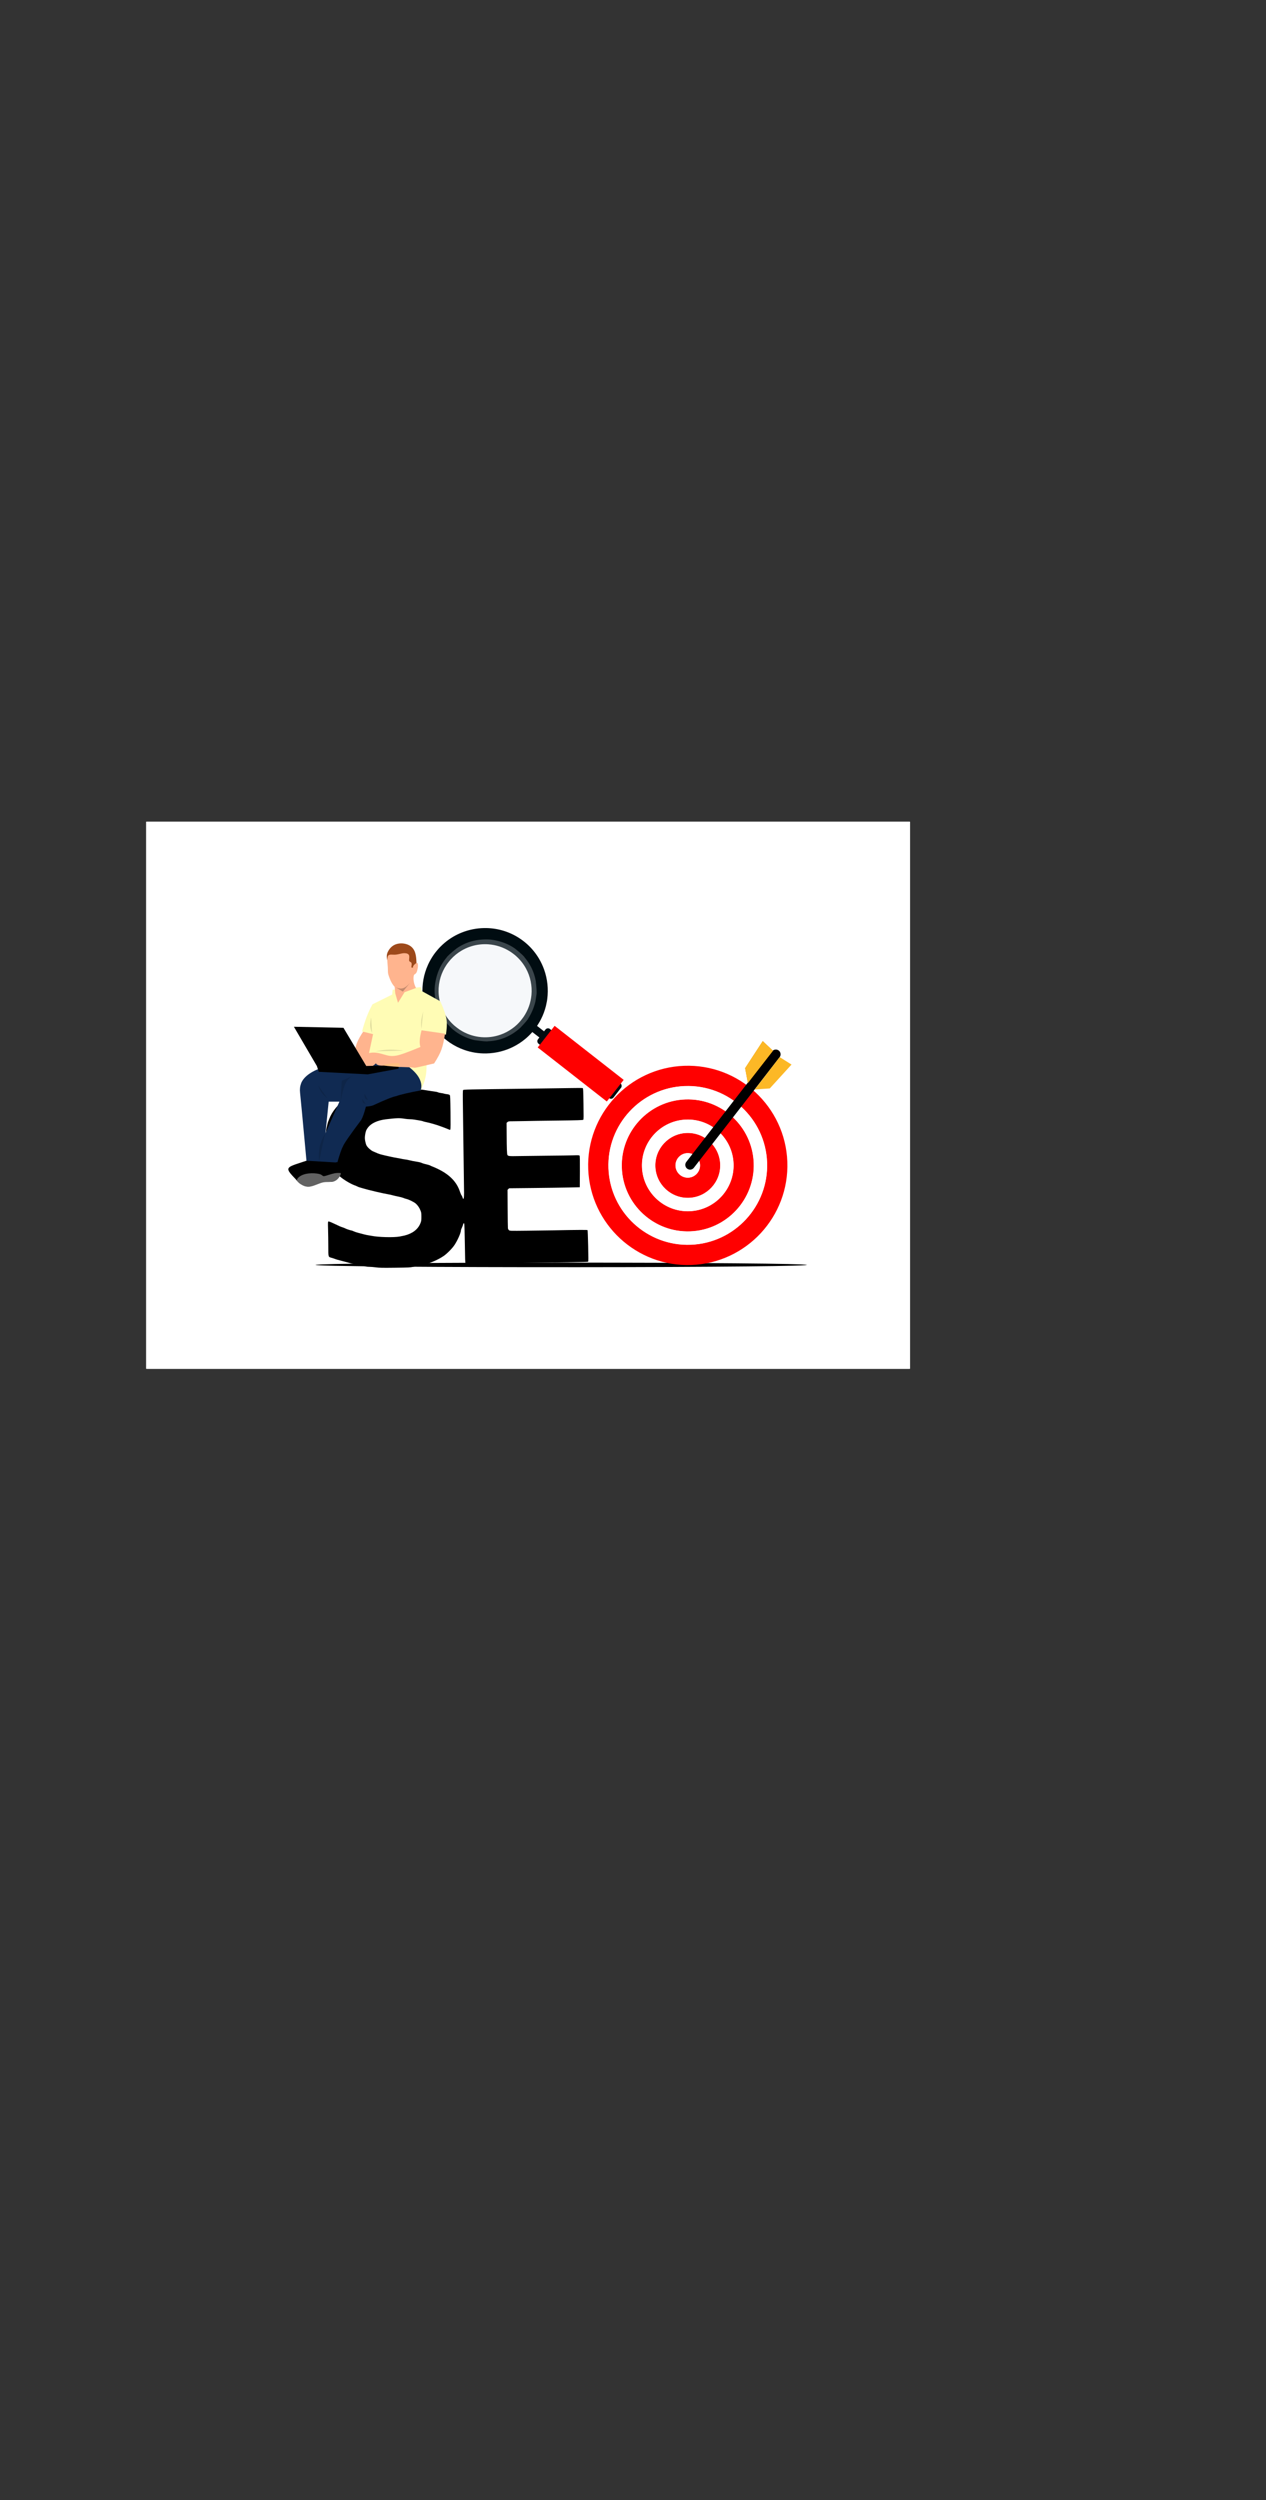 <?xml version="1.0" encoding="UTF-8"?> <svg xmlns="http://www.w3.org/2000/svg" version="1.1" width="1080px" height="2132px" viewBox="0 0 1080 2132"><rect x="0" y="0" width="1080" height="2132" fill="#333333" stroke="none"/><g id="layer1"><g style="fill:rgb(255,255,255); fill-opacity:1.0; stroke-linejoin: miter"><path d="M124.999,700.633C124.902,700.633,124.809,700.672,124.74,700.74C124.672,700.809,124.633,700.902,124.633,700.999L124.634,1167.0C124.634,1167.202,124.798,1167.366,125.0,1167.366L776.001,1167.367C776.098,1167.367,776.191,1167.328,776.26,1167.259C776.328,1167.191,776.367,1167.098,776.367,1167.001L776.366,701.0C776.366,700.798,776.202,700.634,776.0,700.634L124.999,700.633 Z"></path></g></g><g id="layer2"><g style="fill:rgb(0,12,17); fill-opacity:1.0; stroke-linejoin: miter"><path d="M370.216,813.859C368.328,816.534,366.449,819.789,365.21,822.535C364.679,823.708,364.046,825.226,363.777,825.965C362.17,830.353,361.289,833.987,360.724,838.535C360.512,840.253,360.349,843.122,360.357,845.008C360.369,848.592,360.823,852.774,361.557,856.125C362.767,861.638,364.684,866.677,367.369,871.398C370.397,876.722,374.105,881.234,378.918,885.442C379.787,886.201,382.698,888.44,383.623,889.061C387.866,891.902,391.715,893.837,396.248,895.409C402.178,897.47,408.369,898.454,414.735,898.345C418.869,898.276,423.493,897.638,427.432,896.592C431.173,895.601,434.279,894.438,437.696,892.748C441.417,890.903,444.791,888.719,447.982,886.078C450.036,884.381,452.118,882.369,453.814,880.441L454.116,880.1L457.116,882.407L460.119,884.716L459.418,885.629C458.882,886.326,458.692,886.602,458.609,886.791C458.235,887.658,458.331,888.689,458.856,889.47C459.062,889.78,459.073,889.788,460.207,890.677C460.835,891.172,474.486,901.698,490.541,914.078C516.094,933.775,519.77,936.602,520.02,936.722C520.374,936.892,520.996,937.021,521.374,936.997C521.734,936.975,522.164,936.856,522.512,936.674C523.088,936.379,522.956,936.536,526.697,931.65L530.106,927.196L530.196,926.888C530.331,926.428,530.36,926.045,530.292,925.599C530.224,925.152,530.119,924.857,529.877,924.463L529.711,924.195L524.035,919.79C520.909,917.369,507.186,906.788,493.534,896.277L468.712,877.166L468.416,877.068C467.574,876.786,466.698,876.901,465.94,877.381C465.655,877.562,465.627,877.591,464.876,878.545L464.103,879.521L463.804,879.252C463.635,879.105,462.292,878.055,460.821,876.924L458.147,874.867L458.588,874.205C459.1,873.444,459.687,872.483,460.381,871.266C460.858,870.433,460.986,870.194,461.599,868.993C463.32,865.629,464.789,861.669,465.741,857.825C465.974,856.899,466.459,854.542,466.587,853.745C466.736,852.813,466.779,852.508,466.856,851.925C467.953,843.47,467.034,834.843,464.185,826.836C463.06,823.686,461.615,820.581,459.924,817.699C457.219,813.091,453.791,808.874,449.863,805.306C447.691,803.337,445.246,801.457,442.821,799.896C433.946,794.168,423.53,791.213,412.921,791.415C406.483,791.536,400.094,792.809,394.181,795.14C389.317,797.058,385.117,799.452,380.87,802.721C379.93,803.445,378.445,804.718,377.409,805.684C376.722,806.321,376.401,806.636,375.373,807.664C374.003,809.037,371.502,812.039,370.216,813.859 Z M384.341,818.361C387.191,815.21,390.201,812.745,393.785,810.632C398.025,808.135,402.657,806.467,407.55,805.675C408.473,805.53,408.525,805.519,409.543,805.412C412.006,805.151,414.098,805.11,416.561,805.275C423.111,805.725,429.411,807.795,435.025,811.351C436.61,812.351,438.946,814.108,440.183,815.223C443.779,818.473,446.45,821.816,448.673,825.85C452.432,832.682,454.099,840.703,453.375,848.482C452.754,855.189,450.459,861.563,446.654,867.155C446.128,867.927,444.399,870.183,443.856,870.801C442.988,871.789,442.098,872.742,441.496,873.32C441.326,873.483,441.037,873.756,440.859,873.929C438.544,876.14,435.271,878.465,432.238,880.05C430.464,880.982,428.819,881.693,426.856,882.379C416.273,886.091,404.49,885.073,394.645,879.596C392.737,878.534,391.733,877.863,389.66,876.269C387.626,874.705,386.86,874.031,385.324,872.456C378.34,865.295,374.337,855.692,374.143,845.645C374.065,841.516,374.637,837.39,375.839,833.411C376.964,829.694,378.728,825.996,380.871,822.842C381.136,822.455,381.414,822.049,381.488,821.937C381.845,821.407,383.793,818.97,384.341,818.361 Z"></path></g><g style="fill:rgb(220,229,235); fill-opacity:0.263; stroke-linejoin: miter"><path d="M457.649,848.317L456.742,854.165Q454.804,861.955,450.848,868.154Q450.174,869.952,443.779,876.557Q441.044,879.058,437.805,881.163Q431.285,885.364,424.019,886.98Q420.385,887.788,416.565,887.95Q414.772,888.434,404.686,886.981Q396.895,885.043,390.696,881.087Q387.597,879.109,384.896,876.627Q378.491,869.979,377.688,868.044Q368.39,852.447,371.56,836.777Q373.033,828.966,376.725,822.578Q378.57,819.385,380.97,816.547Q381.861,814.875,389.343,808.899Q401.67,800.189,418.078,801.201Q426.246,802.12,432.989,805.256Q436.361,806.825,439.376,808.948Q446.604,814.74,447.622,816.564Q452.584,822.473,455.116,829.402Q456.383,832.866,457.041,836.585Q458.156,846.107,457.649,848.317 Z"></path></g><g style="fill:rgb(255,0,0); fill-opacity:1.0; stroke-linejoin: miter"><path d="M458.71,893.24L465.919,884.021L473.128,874.802Q502.592,897.843,532.057,920.884Q524.848,930.103,517.639,939.322Q488.174,916.281,458.71,893.24 Z"></path></g><g style="fill:rgb(0,0,0); fill-opacity:1.0; stroke-linejoin: miter"><path d="M688.62,1078.678L686.705,1078.943Q673.091,1079.744,607.036,1080.225Q540.524,1080.704,450.392,1080.613Q364.372,1080.487,312.798,1079.871Q296.274,1079.672,285.576,1079.438L276.585,1079.197Q269.175,1078.948,269.091,1078.678Q271.341,1077.847,330.53,1077.296Q389.719,1076.745,478.855,1076.724Q567.992,1076.745,627.181,1077.297Q686.37,1077.848,688.62,1078.678 Z"></path></g><g style="fill:rgb(0,0,0); fill-opacity:1.0; stroke-linejoin: miter"><path d="M326.506,927.564C321.529,927.679,319.851,927.824,318.839,928.229C318.144,928.489,316.64,928.836,315.511,929.01C314.412,929.155,312.762,929.502,311.895,929.734C308.191,930.804,303.62,932.308,303.07,932.627C302.752,932.83,301.652,933.322,300.64,933.755C299.627,934.16,298.47,934.739,298.036,935.028C297.631,935.317,296.155,936.302,294.795,937.199C288.893,941.018,283.222,947.903,280.937,954.008C280.589,954.963,280.126,956.149,279.895,956.641C279.692,957.162,279.432,958.059,279.316,958.667C279.229,959.303,278.882,960.692,278.593,961.82C277.87,964.655,277.378,973.162,277.754,977.068C278.246,982.102,278.564,984.417,279.027,985.574C279.258,986.21,279.779,987.831,280.184,989.19C281.284,992.865,285.334,999.288,287.996,1001.574C288.286,1001.835,289.269,1002.674,290.166,1003.426C293.233,1006.087,299.106,1009.588,302.636,1010.861C303.678,1011.238,304.777,1011.701,305.096,1011.903C305.414,1012.106,306.195,1012.395,306.831,1012.568C307.468,1012.713,308.915,1013.147,310.014,1013.495C314.412,1014.854,327.229,1017.834,331.714,1018.558C332.35,1018.645,333.71,1018.963,334.752,1019.252C335.793,1019.571,338.079,1020.062,339.815,1020.409C341.58,1020.757,343.518,1021.277,344.155,1021.567C344.791,1021.885,345.978,1022.261,346.759,1022.435C348.726,1022.869,353.153,1025.039,354.628,1026.312C356.307,1027.787,357.695,1029.755,358.65,1032.127C359.403,1033.979,359.489,1034.471,359.489,1037.625C359.489,1040.778,359.403,1041.27,358.65,1043.18C356.538,1048.417,351.822,1052.004,344.878,1053.682C344.329,1053.798,342.564,1054.145,340.972,1054.463C335.793,1055.418,322.773,1055.071,316.669,1053.827C315.569,1053.624,314.065,1053.335,313.342,1053.248C312.618,1053.132,311.2,1052.814,310.159,1052.525C309.117,1052.207,307.121,1051.686,305.674,1051.339C304.256,1050.992,302.463,1050.383,301.71,1050.008C300.958,1049.661,300.148,1049.342,299.946,1049.342C299.309,1049.342,295.114,1047.954,294.68,1047.606C294.477,1047.462,293.493,1047.056,292.481,1046.709C290.571,1046.102,290.166,1045.928,284.206,1043.121C281.978,1042.051,280.503,1041.53,280.184,1041.646C279.721,1041.82,279.692,1042.311,279.866,1048.561C279.982,1052.264,280.069,1058.803,280.069,1063.143C280.069,1072.199,279.953,1071.823,282.962,1072.662C283.83,1072.893,285.016,1073.299,285.566,1073.501C286.116,1073.733,287.099,1074.051,287.736,1074.224C288.372,1074.369,289.877,1074.774,291.063,1075.121C292.249,1075.44,294.014,1075.903,294.969,1076.134C295.924,1076.366,297.544,1076.8,298.586,1077.118C299.627,1077.436,301.305,1077.841,302.347,1077.986C303.388,1078.159,304.748,1078.42,305.385,1078.564C306.021,1078.709,307.005,1078.853,307.555,1078.853C308.105,1078.853,309.493,1079.201,310.593,1079.577C312.068,1080.098,313.226,1080.3,314.846,1080.3C316.061,1080.3,318.665,1080.503,320.632,1080.763C323.642,1081.168,326.217,1081.226,337.066,1081.082C348.553,1080.937,350.202,1080.85,352.256,1080.359C353.529,1080.04,355.352,1079.693,356.307,1079.606C357.262,1079.49,358.766,1079.201,359.634,1078.94C360.502,1078.68,361.949,1078.305,362.817,1078.101C367.359,1077.031,374.014,1074.08,378.296,1071.187C381.131,1069.306,385.674,1064.764,387.641,1061.812C390.274,1057.907,393.196,1051.339,393.196,1049.314C393.196,1048.937,393.515,1048.04,393.861,1047.317C394.238,1046.594,394.73,1045.408,394.932,1044.626C395.366,1042.977,395.713,1042.688,396.06,1043.643C396.205,1044.047,396.437,1051.686,396.552,1060.626C396.726,1073.646,396.842,1076.944,397.16,1077.263C397.449,1077.581,399.272,1077.639,406.592,1077.523C411.54,1077.465,424.993,1077.263,436.451,1077.118C447.908,1076.945,460.986,1076.771,465.528,1076.684C470.071,1076.598,479.966,1076.453,487.546,1076.366C495.127,1076.25,501.492,1076.077,501.695,1075.961C501.984,1075.787,501.984,1072.981,501.753,1062.536C501.579,1055.274,501.347,1049.198,501.232,1049.024C501.058,1048.735,494.056,1048.764,471.749,1049.198C467.785,1049.285,457.89,1049.429,449.76,1049.516C435.033,1049.689,435.004,1049.689,434.223,1049.082C433.731,1048.677,433.413,1048.098,433.297,1047.374C433.21,1046.796,433.124,1039.187,433.066,1030.478L432.979,1014.652L433.644,1013.986L434.31,1013.321L455.055,1013.09C466.454,1012.974,480.024,1012.771,485.203,1012.655L494.606,1012.453L494.693,999.173C494.751,989.075,494.664,985.806,494.403,985.488C494.114,985.111,493.275,985.082,489.253,985.227C486.62,985.314,476.812,985.459,467.409,985.545C458.035,985.632,446.838,985.777,442.527,985.864C434.425,986.037,433.442,985.95,432.863,984.88C432.458,984.128,432.284,979.383,432.227,967.491L432.169,957.538L432.95,956.844C433.673,956.236,433.992,956.179,437.261,956.179C439.199,956.179,443.452,956.092,446.722,956.034C449.992,955.947,462.664,955.745,474.932,955.6C492.928,955.369,497.268,955.224,497.586,954.906C497.905,954.587,497.933,952.215,497.76,941.308C497.586,929.589,497.499,928.056,497.094,927.882C496.834,927.767,492.523,927.737,487.517,927.854C482.512,927.94,466.223,928.2,451.351,928.374C397.015,929.039,395.568,929.097,395.106,929.56C394.759,929.936,394.73,932.193,394.932,946.052C395.193,963.238,395.858,1012.192,395.887,1017.227C395.945,1021.971,395.337,1023.852,394.614,1021.19C394.44,1020.525,394.064,1019.715,393.775,1019.397C393.457,1019.078,392.849,1017.632,392.357,1016.214C389.782,1008.316,384.082,1002.211,374.824,997.465C373.088,996.569,370.744,995.498,369.616,995.064C368.516,994.659,367.417,994.196,367.214,994.022C367.012,993.849,366.144,993.531,365.276,993.299C364.408,993.097,362.99,992.75,362.151,992.518C361.312,992.316,360.241,991.939,359.779,991.708C359.287,991.448,358.072,991.1,357.03,990.926C353.153,990.29,350.288,989.74,348.842,989.335C348.003,989.104,346.556,988.815,345.602,988.728C344.647,988.612,343.142,988.352,342.274,988.149C341.406,987.946,340.104,987.686,339.381,987.599C337.066,987.281,328.357,985.4,325.059,984.504C323.15,983.983,321.413,983.289,318.115,981.784C316.177,980.887,313.486,978.399,312.618,976.721C312.242,975.968,311.75,974.261,311.519,972.93C311.171,970.876,311.171,970.095,311.461,967.896C311.895,964.829,312.416,963.498,313.92,961.502C316.611,957.914,322.108,955.368,328.965,954.529C338.281,953.401,340.885,953.314,345.023,954.009C346.469,954.24,348.553,954.443,349.652,954.443C350.781,954.443,352.459,954.587,353.413,954.76C354.368,954.906,356.278,955.224,357.638,955.455C359.026,955.658,360.415,955.976,360.762,956.15C361.081,956.352,362.296,956.67,363.453,956.873C366.347,957.423,372.422,959.159,375.692,960.402C376.82,960.808,378.383,961.386,379.164,961.676C379.974,961.965,381.363,962.515,382.26,962.92C383.851,963.615,383.938,963.643,384.198,963.151C384.372,962.833,384.43,957.336,384.314,948.54C384.169,936.244,384.082,934.363,383.677,933.871C383.359,933.466,382.607,933.235,381.131,933.061C380.003,932.917,378.903,932.714,378.73,932.598C378.556,932.482,377.485,932.28,376.386,932.135C375.287,931.99,374.042,931.701,373.609,931.47C373.146,931.238,372.017,930.978,371.062,930.891C370.108,930.776,368.227,930.514,366.867,930.284C351.909,927.766,342.592,927.13,326.506,927.564 Z"></path></g><g style="fill:rgb(255,0,0); fill-opacity:1.0; stroke-linejoin: miter"><path d="M583.506,908.893C536.677,910.669,500.025,950.212,501.801,997.041C503.578,1043.87,543.121,1080.521,589.949,1078.745C636.777,1076.969,673.429,1037.426,671.653,990.597C669.877,943.769,630.333,907.117,583.506,908.893 Z M589.292,1061.414C552.02,1062.828,520.547,1033.655,519.133,996.383C517.719,959.113,546.891,927.639,584.163,926.225C621.434,924.811,652.907,953.984,654.321,991.255C655.735,1028.527,626.563,1060.001,589.292,1061.414 Z M584.59,937.491C553.531,938.669,529.221,964.896,530.399,995.956C531.577,1027.016,557.804,1051.326,588.864,1050.147C619.924,1048.97,644.234,1022.742,643.056,991.682C641.877,960.623,615.65,936.312,584.59,937.491 Z M588.207,1032.816C566.703,1033.632,548.546,1016.802,547.731,995.298C546.915,973.796,563.745,955.638,585.248,954.822C606.751,954.007,624.908,970.837,625.723,992.34C626.539,1013.843,609.709,1032,588.207,1032.816 Z M585.675,966.088C570.384,966.668,558.416,979.58,558.996,994.871C559.577,1010.163,572.488,1022.13,587.779,1021.55C603.07,1020.97,615.038,1008.059,614.458,992.768C613.878,977.477,600.966,965.508,585.675,966.088 Z M587.122,1004.218C581.388,1004.436,576.546,999.947,576.328,994.213C576.111,988.479,580.599,983.637,586.333,983.42C592.067,983.203,596.909,987.691,597.126,993.424C597.343,999.159,592.856,1004.001,587.122,1004.218 Z"></path></g><g style="fill:rgb(255,255,255); fill-opacity:1.0; stroke-linejoin: miter"><path d="M584.594,937.594C615.597,936.418,641.776,960.684,642.952,991.686C644.129,1022.69,619.863,1048.869,588.86,1050.045C557.857,1051.221,531.678,1026.955,530.502,995.952C529.326,964.949,553.592,938.77,584.594,937.594 Z M584.159,926.122C546.831,927.538,517.614,959.059,519.03,996.387C520.446,1033.716,551.967,1062.933,589.295,1061.516C626.624,1060.101,655.841,1028.579,654.424,991.252C653.009,953.922,621.487,924.705,584.159,926.122 Z"></path></g><g style="fill:rgb(255,255,255); fill-opacity:1.0; stroke-linejoin: miter"><path d="M585.679,966.191C600.913,965.613,613.777,977.538,614.354,992.771C614.933,1008.005,603.009,1020.869,587.775,1021.447C572.542,1022.025,559.677,1010.101,559.099,994.867C558.522,979.634,570.446,966.769,585.679,966.191 Z M585.244,954.719C563.684,955.537,546.81,973.742,547.627,995.303C548.446,1016.863,566.65,1033.736,588.211,1032.919C609.771,1032.101,626.645,1013.897,625.827,992.336C625.009,970.775,606.804,953.902,585.244,954.719 Z"></path></g><g style="fill:rgb(255,255,255); fill-opacity:1.0; stroke-linejoin: miter"><path d="M586.329,983.317C580.538,983.536,576.005,988.426,576.225,994.218C576.444,1000.008,581.335,1004.542,587.126,1004.323C592.917,1004.102,597.449,999.212,597.229,993.421C597.01,987.63,592.12,983.098,586.329,983.317 Z"></path></g><g style="fill:rgb(0,0,0); fill-opacity:1.0; stroke-linejoin: miter"><path d="M585.462,990.86L585.462,990.861L658.622,896.593C660.003,894.814,662.564,894.492,664.343,895.872C666.122,897.252,666.445,899.814,665.064,901.593L665.064,901.595L591.904,995.859C590.524,997.639,587.962,997.961,586.183,996.58C584.405,995.2,584.082,992.639,585.462,990.86 Z"></path></g><g style="fill:rgb(220,133,0); fill-opacity:1.0; stroke-linejoin: miter"><path d="M638.007,923.538L636.825,917.212L635.643,910.887Q643.162,899.354,650.681,887.821Q655.04,891.924,659.4,896.028L638.007,923.538 Z"></path></g><g style="fill:rgb(252,184,38); fill-opacity:1.0; stroke-linejoin: miter"><path d="M638.007,923.538L635.643,910.887L650.681,887.821L659.4,896.028L638.007,923.538 Z"></path></g><g style="fill:rgb(252,184,38); fill-opacity:1.0; stroke-linejoin: miter"><path d="M643.853,929.069L650.273,928.626L656.692,928.18Q665.968,918.006,675.243,907.832Q670.175,904.642,665.107,901.453Q654.48,915.261,643.853,929.069 Z"></path></g><g style="fill:rgb(157,73,26); fill-opacity:1.0; stroke-linejoin: miter"><path d="M337.858,805.199Q342.182,803.799,346.736,805.14Q350.908,806.431,353.012,809.876Q355.381,813.648,355.286,822.884L351.05,827.045L330.807,819.94Q329.034,815.131,330.932,811.545Q333.352,806.77,337.851,805.201 Z"></path></g><g style="fill:rgb(0,0,0); fill-opacity:1.0; stroke-linejoin: miter"><path d="M285.333,985.5L287.997,994.057Q290.562,996.457,290.905,998.229Q291.44,1000.986,288.971,1004.355Q287.079,1006.789,284.772,1007.497Q284.034,1007.732,282.917,1007.85Q276.387,1007.973,275.421,1008.374Q274.738,1008.347,267.665,1011.092Q266.399,1011.514,265.208,1011.756Q260.093,1012.835,255.058,1008.823Q250.241,1004.521,252.658,1000.867Q253.416,999.902,254.54,999.433Q255.191,999.165,255.759,999.021Q259.119,998.311,259.789,998.085Q261.317,997.57,262.172,996.836Q264.449,994.921,265.864,989.619L285.26,985.515 Z"></path></g><g style="fill:rgb(0,0,0); fill-opacity:1.0; stroke-linejoin: miter"><path d="M265.983,987.28Q266.268,987.681,265.983,987.283 M266.137,987.505L270.433,993.711Q272.196,992.634,272.583,993.341Q273.04,993.845,272.512,996.71L270.447,993.733L270.41,993.75Q269.403,994.408,267.568,995.99Q259.329,1003.394,258.962,1003.608Q256.942,1005.292,255.695,1005.924Q253.722,1006.998,252.394,1005.761Q248.644,1001.842,247.726,1000.626Q246.359,998.91,246.058,997.776Q245.452,995.881,248.37,994.43Q249.627,993.775,252.347,992.817Q253.377,992.423,261.739,989.705Q263.268,989.192,264.086,988.874Q266.365,988.001,266.143,987.528 Z"></path></g><g style="fill:rgb(255,180,142); fill-opacity:1.0; stroke-linejoin: miter"><path d="M310.719,878.465L322.153,882.076Q317.385,898.824,314.271,902.937Q311.508,907.041,307.998,905.566Q304.114,903.597,303.119,898.028Q301.979,890.851,310.699,878.493 Z"></path></g><g style="fill:rgb(255,252,181); fill-opacity:1.0; stroke-linejoin: miter"><path d="M359.034,841.776L359.863,845.17L375.6,853.87Q381.548,866.78,381.174,873.557Q381.219,876.611,380.426,882.292L360.581,881.229Q364.331,903.751,363.855,910.889Q363.676,920.459,359.357,928.397L313.874,902.305L318.265,881.887L308.871,879.6Q312.323,866.174,317.762,856.45L334.539,848.136L334.971,844.022L358.912,841.788 Z"></path></g><g style="fill:rgb(16,42,82); fill-opacity:1.0; stroke-linejoin: miter"><path d="M280.397,939.443L277.661,966.365L289.549,939.447L280.582,939.448 M323.158,902.303Q339.128,902.178,349.141,910.105Q361.489,919.663,359.13,929.797Q343.135,932.802,338.017,934.737Q333.795,935.434,318.146,942.672Q316.078,943.407,312.155,943.725Q310.051,951.793,308.141,955.087Q293.616,974.405,292.527,977.734Q290.914,980.482,287.761,991.392L261.436,989.821Q256.447,935.627,255.975,931.847Q255.449,927.548,256.974,923.533Q264.322,906.237,322.946,902.305 Z"></path></g><g style="fill:rgb(255,180,142); fill-opacity:1.0; stroke-linejoin: miter"><path d="M359.613,878.615L379.616,881.489Q378.45,889.909,376.573,895.065Q374.96,899.709,370.339,906.883L356.952,909.988Q354.008,910.653,353.697,910.559Q351.056,910.221,349.183,910.134L333.593,909.586Q329,909.367,326.463,909.061Q320.787,908.372,320.797,906.687Q317.323,910.16,314.258,909.921Q311.802,909.678,309.568,907.108Q307.579,904.627,308.002,902.369Q309.295,898.471,317.274,897.653Q319.731,897.458,322.536,897.971Q323.736,898.11,330.193,899.97Q331.569,900.303,332.529,900.413Q335.083,900.746,338.063,900.191Q342.403,899.587,358.69,892.815Q357.045,888.422,359.601,878.665 Z"></path></g><g style="fill:rgb(0,0,0); fill-opacity:1.0; stroke-linejoin: miter"><path d="M250.73,875.588L292.99,876.469L312.45,909.049L339.997,908.372L340.006,911.307L313.771,916.173L271.962,914.02L270.305,909.049L250.749,875.624 Z"></path></g><g style="fill:rgb(255,190,128); fill-opacity:1.0; stroke-linejoin: miter"><path d="M327.174,908.169Q327.608,907.657,332.295,907.036Q337.888,906.341,339.617,906.554Q340.339,906.633,340.741,906.943L341.368,909.862Q339.61,909.813,335.685,909.513Q332.443,909.269,330.503,909.039Q326.912,908.613,327.17,908.176 Z"></path></g><g style="fill:rgb(0,0,0); fill-opacity:1.0; stroke-linejoin: miter"><path d="M287.578,990.95Q289.065,993.204,289.63,994.485Q290.231,995.776,290.916,998.297L286.415,996.928L285.732,991.62L287.57,990.953 Z"></path></g><g style="fill:rgb(255,252,181); fill-opacity:1.0; stroke-linejoin: miter"><path d="M362.016,922.244L359.087,929.999Q359.347,927.718,359.47,926.904L362.015,922.247 Z"></path></g><g style="fill:rgb(255,180,142); fill-opacity:1.0; stroke-linejoin: miter"><path d="M345.013,812.838Q348.105,812.893,348.87,814.489Q349.112,815.007,349.138,815.81Q349.186,816.103,348.979,818.533Q348.976,819.121,349.065,819.337Q349.173,819.685,349.478,819.938L350.752,820.766Q351.025,821.053,351.11,821.554Q351.199,822.089,351.147,822.783L350.892,825.014L352.301,825.269Q351.99,823.53,354.837,821.458Q356.086,820.756,356.434,821.829Q356.927,824.067,355.781,828.141Q355.42,829.274,354.965,829.853Q354.728,830.252,353.528,831.017Q353.343,831.179,353.203,831.424Q352.864,832.079,352.785,833.269Q352.483,837.939,354.898,842.527L345.134,846.117L339.528,855.152L337.22,847.21L336.647,841.492Q333.484,838.312,331.246,830.911Q331.022,829.97,330.953,828.987L330.83,824.957L330.464,820.093Q330.358,818.077,330.516,816.873Q330.743,814.591,332.372,814.205Q332.835,814.074,333.581,814.055Q337.17,814.229,337.797,814.077Q338.333,814.099,343.018,813.024Q344.114,812.834,345.007,812.837 Z"></path></g><g style="fill:rgb(0,0,0); fill-opacity:0.235; stroke-linejoin: miter"><path d="M350.085,837.821Q349.585,838.419,350.075,837.832 M349.815,838.145L343.673,845.632L337.356,841.771Q340.898,843.558,343.704,842.749Q346.414,841.943,349.803,838.157 Z"></path></g><g style="fill:rgb(0,0,0); fill-opacity:0.118; stroke-linejoin: miter"><path d="M361.024,862.47L359.606,877.251Q359.287,875.088,359.233,873.78Q359.161,872.308,359.305,870.792Q359.588,867.808,361.022,862.475L361.024,862.47 Z M316.63,867.579L317.387,880.96Q316.558,878.879,316.245,877.648Q315.876,876.238,315.803,874.898Q315.649,872.2,316.629,867.588L316.63,867.579 Z M332.753,895.102Q337.379,895.078,344.195,895.922L320.096,896.555L320.075,896.555Q324.375,895.776,326.82,895.49Q329.579,895.156,332.103,895.109Q332.422,895.103,332.753,895.102 Z M271.298,925.356L279.392,936.711Q275.853,933.908,274.421,931.82Q272.785,929.532,271.303,925.372L271.298,925.356 Z M310.968,932.634L313.972,938.104Q312.808,937.719,312.305,937.38Q311.721,937.005,311.413,936.448Q310.802,935.342,310.968,932.636L310.968,932.634 Z M302.901,916.583Q299.79,917.999,298.291,919.287Q296.454,920.795,295.211,923.077Q292.938,926.927,290.454,939.948L291.524,921.687L302.9,916.583 Z M308.81,936.733L312.211,941.751L309.521,940.37L308.811,936.741L308.81,936.733 Z M277.323,966.499L272.141,990.877Q271.912,985.994,272.038,983.457Q272.157,980.543,272.688,978.043Q273.736,973.115,277.318,966.506L277.323,966.499 Z M269.989,990.674Q262.039,995.42,258.267,998.019Q254.895,1000.327,253.534,1002.001L257.011,996.898L257.025,996.879L269.988,990.674 Z M253.529,1002.008L252.428,1003.622Q253,1002.642,253.516,1002.023L253.529,1002.008 Z"></path></g><g style="fill:rgb(255,255,255); fill-opacity:0.384; stroke-linejoin: miter"><path d="M253.478,1007.832Q252.589,1005.949,254.88,1003.873Q257.308,1001.811,261.239,1000.991Q265.689,1000.153,270.421,1000.777Q272.268,1001.03,273.443,1001.481Q274.329,1001.816,275.514,1002.852Q275.781,1002.994,276.153,1002.999Q276.675,1003,277.649,1002.741L283.06,1001.101Q284.543,1000.686,285.471,1000.527Q288.476,1000.013,290.8,1000.398L290.503,1001.904Q289.58,1003.58,288.9,1004.491Q287.554,1006.299,285.684,1007.221Q285.125,1007.485,284.504,1007.587Q280.285,1007.893,277.493,1008.538Q276.123,1008.85,274.769,1009.254L269.443,1010.957Q268.148,1011.328,266.927,1011.569Q263.008,1012.368,259.169,1011.344Q254.761,1010.097,253.498,1007.869 Z"></path></g></g></svg> 